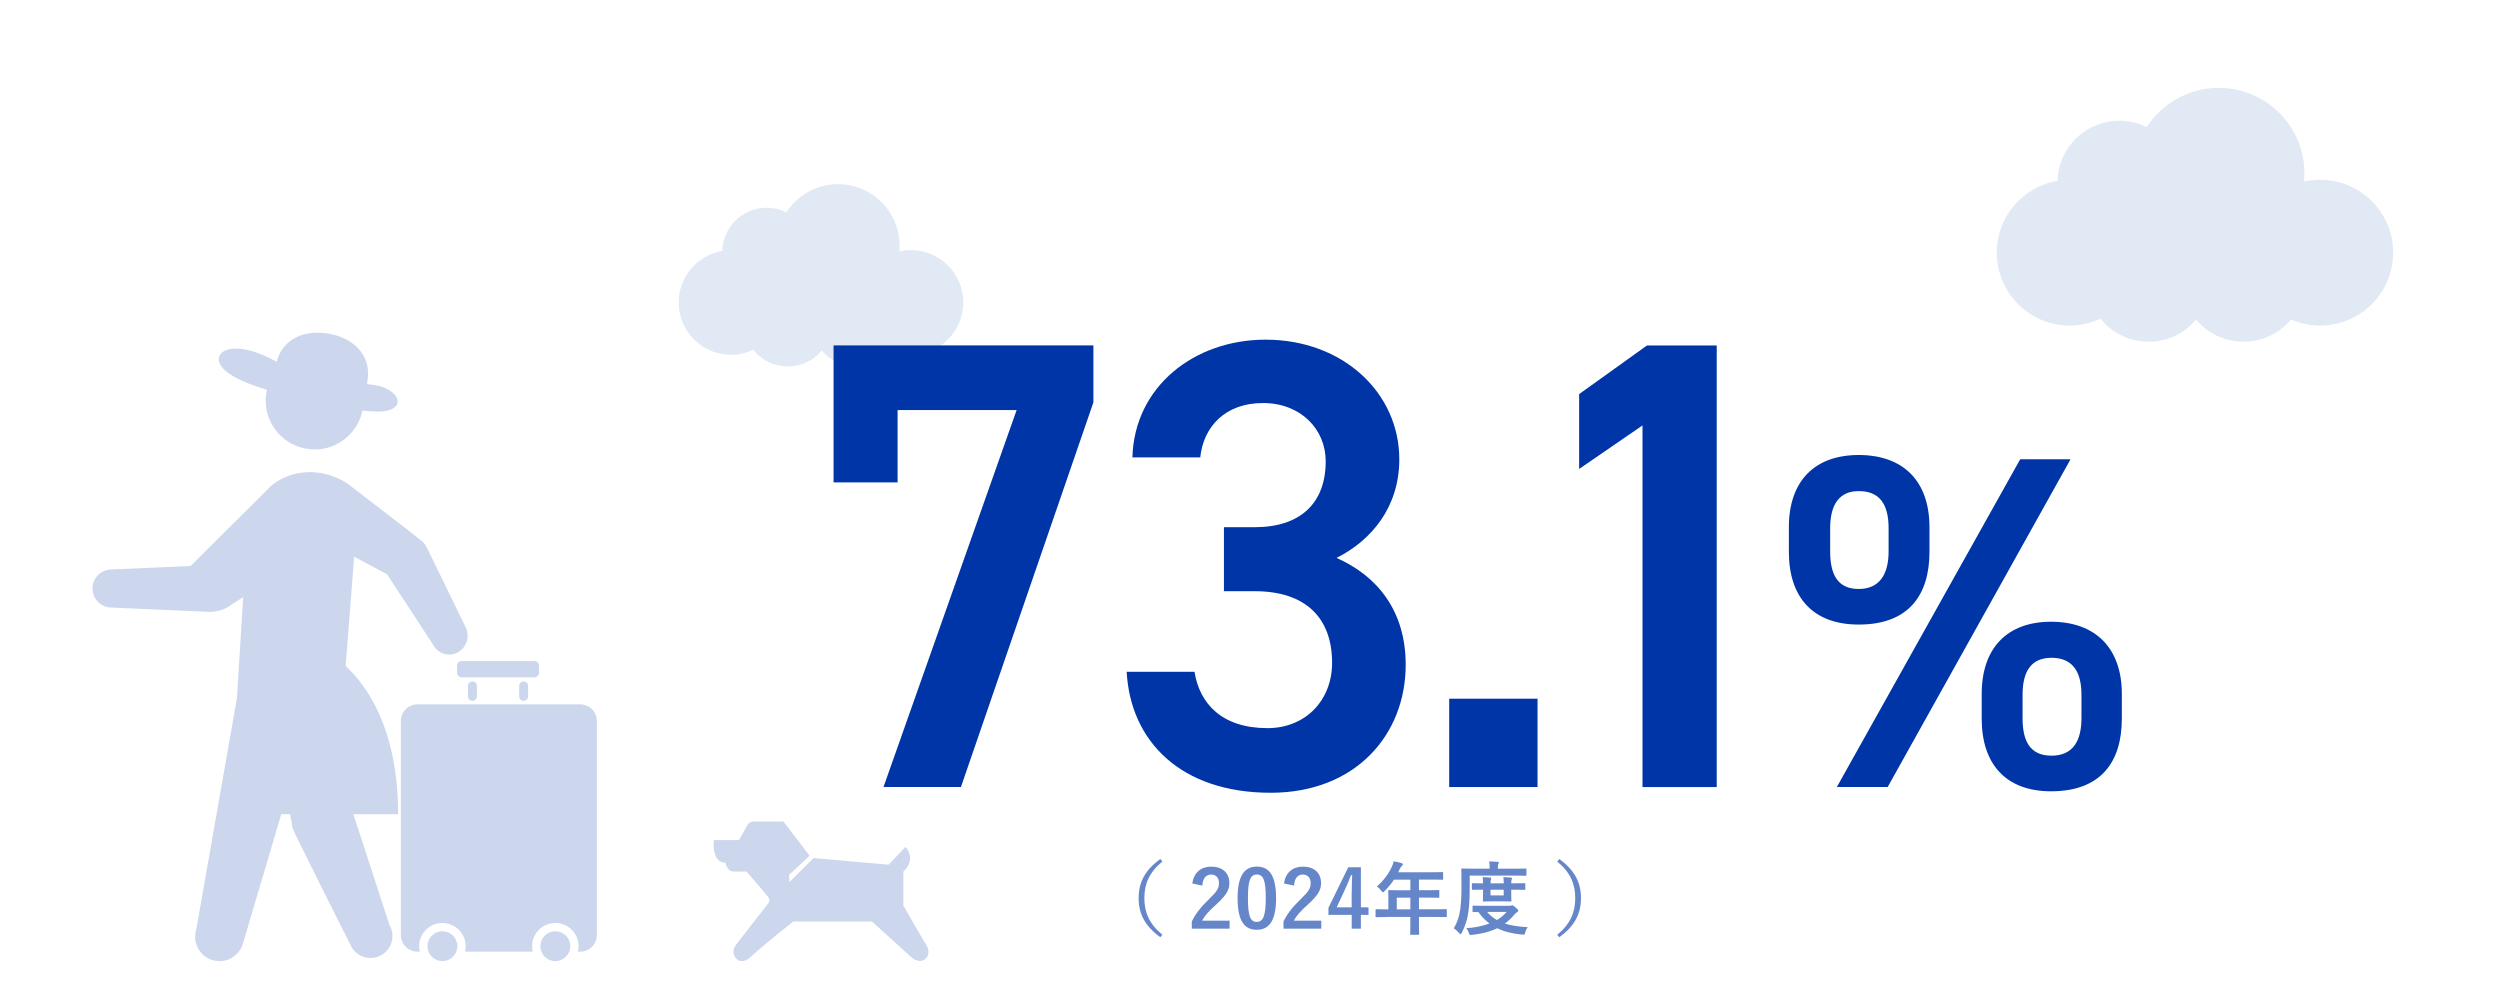 <?xml version="1.0" encoding="UTF-8"?> <svg xmlns="http://www.w3.org/2000/svg" id="_レイヤー_1" data-name="レイヤー 1" viewBox="0 0 750 300"><defs><style> .cls-1 { fill: #6686ca; } .cls-2 { fill: #0035a7; } .cls-3 { fill: #e1e9f4; } .cls-4 { fill: #ccd7ed; } </style></defs><path class="cls-2" d="M578.84,165.57c0,12.83-6.13,21.8-21.23,21.8-13.54,0-20.95-7.98-20.95-21.8v-7.41c0-13.82,7.7-21.66,20.95-21.66s21.23,7.69,21.23,21.66v7.41ZM566.58,165.43v-6.98c0-7.55-2.99-11.12-8.98-11.12-5.56,0-8.55,3.71-8.55,11.12v6.98c0,6.98,2.28,11.26,8.55,11.26s8.98-4.42,8.98-11.26ZM621.16,137.78l-54.86,98.33h-15.25l55.01-98.33h15.11ZM636.55,215.59c0,12.83-6.13,21.8-21.23,21.8-13.4,0-20.81-7.98-20.81-21.8v-7.41c0-13.82,7.7-21.66,20.81-21.66s21.23,7.7,21.23,21.66v7.41ZM624.44,215.44v-6.98c0-7.55-3.13-11.12-8.98-11.12s-8.69,3.71-8.69,11.12v6.98c0,6.98,2.28,11.26,8.69,11.26s8.98-4.42,8.98-11.26Z"></path><g><g><g><path class="cls-4" d="M128.25,283.86c0,2.47,2,4.48,4.48,4.48s4.48-2.01,4.48-4.48-2.01-4.48-4.48-4.48-4.48,2.01-4.48,4.48Z"></path><g><g><path class="cls-4" d="M138.47,198.31h21.87c.75,0,1.36.61,1.36,1.36v2.17c0,.75-.61,1.36-1.36,1.36h-21.87c-.75,0-1.36-.61-1.36-1.36v-2.17c0-.75.61-1.36,1.36-1.36Z"></path><g><path class="cls-4" d="M155.75,208.93c0,.74.6,1.34,1.34,1.34h0c.74,0,1.34-.6,1.34-1.34v-3.16c0-.74-.6-1.34-1.34-1.34h0c-.74,0-1.34.6-1.34,1.34v3.16Z"></path><path class="cls-4" d="M140.39,208.93c0,.74.6,1.34,1.34,1.34h0c.74,0,1.34-.6,1.34-1.34v-3.16c0-.74-.6-1.34-1.34-1.34h0c-.74,0-1.34.6-1.34,1.34v3.16Z"></path></g></g><path class="cls-4" d="M125.26,211.3h48.81c2.75,0,4.98,2.23,4.98,4.98v64.24c0,2.75-2.23,4.98-4.98,4.98h-.7c.13-.53.2-1.07.2-1.64,0-3.84-3.13-6.97-6.97-6.97s-6.98,3.13-6.98,6.97c0,.57.08,1.11.2,1.64h-20.33c.13-.53.2-1.07.2-1.64,0-3.84-3.13-6.97-6.98-6.97s-6.97,3.13-6.97,6.97c0,.57.07,1.11.2,1.64h-.7c-2.75,0-4.98-2.23-4.98-4.98v-64.24c0-2.75,2.23-4.98,4.98-4.98Z"></path></g><path class="cls-4" d="M162.12,283.86c0,2.47,2.01,4.48,4.48,4.48s4.48-2.01,4.48-4.48-2.01-4.48-4.48-4.48-4.48,2.01-4.48,4.48Z"></path></g><path class="cls-4" d="M139.55,187.87l-10.86-22.31c-1.89-3.6-1.08-2.23-5.18-5.66l-19.39-14.93c-10.21-6.31-20.17-2.57-24.2,2.21l-22.75,22.61-23.7,1.04c-3.16,0-5.72,2.56-5.72,5.72s2.56,5.72,5.72,5.72l29.5,1.3c2.06-.05,4-.61,5.24-1.36l4.74-3.08-1.87,30.29-12.17,69.27c-1.29,3.83.77,7.98,4.61,9.27,3.83,1.29,7.99-.77,9.28-4.61l11.58-39.09h2.67l.75,4.28c.57,1.62,17.68,35.62,17.68,35.62,1.85,3.13,5.89,4.17,9.02,2.32,3.13-1.85,4.17-5.9,2.32-9.03l-10.81-33.19h13.42c0-26.06-9.76-38.98-15.74-44.45l2.56-32.76,9.85,5.2,13.95,21.35c1.53,2.68,4.89,3.57,7.51,1.98,2.62-1.58,3.5-5.04,1.97-7.72Z"></path></g><path class="cls-4" d="M110.18,115.28s-.06,0-.09,0l.15-1.02c1.31-7.58-4.11-12.86-11.69-14.17-7.25-1.25-13.84,1.59-15.54,8.47-13.94-7.87-20.68-2.44-15.8,2.28,2.55,2.46,7.52,4.5,12.86,6.09-.23,1.03-.37,2.1-.37,3.2,0,8.12,6.58,14.7,14.7,14.7,7.07,0,12.94-5,14.35-11.65,1.26.16,2.62.26,4.12.28,10.5.17,7.14-7.8-2.7-8.18Z"></path></g><path class="cls-3" d="M696.08,53.92c-1.67,0-3.3.2-4.86.56.07-.79.12-1.58.12-2.39,0-14.21-11.52-25.73-25.73-25.73-9.06,0-17.01,4.7-21.6,11.77-2.48-1.22-5.25-1.92-8.2-1.92-10.08,0-18.27,8.03-18.57,18.04-10.33,1.75-18.21,10.72-18.21,21.54,0,12.08,9.79,21.87,21.87,21.87,3.31,0,6.43-.76,9.24-2.07,3.41,4.22,8.62,6.92,14.46,6.92s10.81-2.58,14.22-6.63c3.41,4.05,8.51,6.63,14.22,6.63s10.86-2.6,14.27-6.68c2.68,1.17,5.64,1.84,8.76,1.84,12.08,0,21.87-9.79,21.87-21.87s-9.79-21.87-21.87-21.87Z"></path><path class="cls-3" d="M273.28,75.03c-1.2,0-2.37.15-3.49.4.05-.56.09-1.14.09-1.71,0-10.2-8.27-18.47-18.47-18.47-6.51,0-12.21,3.37-15.51,8.45-1.78-.88-3.77-1.38-5.89-1.38-7.24,0-13.12,5.76-13.33,12.95-7.42,1.26-13.07,7.69-13.07,15.47,0,8.67,7.03,15.7,15.7,15.7,2.37,0,4.62-.54,6.64-1.49,2.45,3.03,6.19,4.97,10.38,4.97s7.76-1.85,10.21-4.76c2.45,2.91,6.11,4.76,10.21,4.76s7.79-1.87,10.24-4.8c1.93.84,4.05,1.32,6.29,1.32,8.67,0,15.7-7.03,15.7-15.7s-7.03-15.7-15.7-15.7Z"></path><path class="cls-4" d="M236.69,262.5l6.19-5.78-7.83-10.25h-9.04c-1.23,0-1.85,1.03-2.26,1.85-.41.82-2.05,3.7-2.05,3.7h-7.56s-.82,6.78,3.49,6.78c0,0,.41,2.67,2.47,2.67h3.86s4.95,5.67,5.66,6.59c1.14,1.5,1.69,1.83.81,2.99-1.44,1.9-8.19,10.54-9.72,12.5-2.06,2.64.96,6.84,4.38,3.63,3.77-3.54,12.86-10.72,12.86-10.72h23.61s9.97,8.94,11.68,10.54c3.42,3.21,6.67-.2,4.7-3.42-2.35-3.85-6.93-11.95-6.93-11.95v-10.17s4.08-3.38.63-7.39l-5.06,5.33-22.52-1.98-7.18,7.18"></path><g><path class="cls-2" d="M250.07,144.71v-41.09h77.95v17.09l-39.74,115.39h-23.23l39.94-113.09h-35.71v21.7h-19.2Z"></path><path class="cls-2" d="M367.18,158.16h9.22c13.82,0,21.31-7.3,21.31-19.78,0-9.6-7.49-17.47-18.82-17.47s-17.86,7.1-18.82,16.32h-20.35c.58-21.31,18.62-35.33,39.94-35.33,23.23,0,40.13,15.94,40.13,35.9,0,14.4-8.45,24.38-18.82,29.57,12.1,5.38,20.74,15.74,20.74,32.06,0,20.93-14.98,38.4-40.51,38.4-26.88,0-42.05-15.36-43.2-36.29h20.35c1.54,9.6,8.26,16.9,21.89,16.9,11.52,0,19.39-8.45,19.39-19.58,0-13.44-7.87-21.5-23.23-21.5h-9.22v-19.2Z"></path><path class="cls-2" d="M461.26,236.11h-26.5v-26.5h26.5v26.5Z"></path><path class="cls-2" d="M515.02,236.11h-22.27v-108.48l-19.01,13.06v-22.46l20.35-14.59h20.93v132.48Z"></path></g><g><path class="cls-1" d="M348.71,258.45c-3.98,3.29-5.4,6.77-5.4,10.99s1.42,7.71,5.4,10.99l-.62.74c-4.61-3.36-6.5-7.01-6.5-11.74s1.9-8.38,6.5-11.74l.62.74Z"></path><path class="cls-1" d="M357.7,265.05c.41-3.29,2.64-5.06,5.64-5.06,3.29,0,5.47,1.78,5.47,4.94,0,2.04-.89,3.58-3.7,6.19-2.52,2.26-3.72,3.6-4.46,5.09h8.23v2.4h-11.35v-2.14c1.08-2.26,2.62-4.27,5.23-6.79,2.4-2.3,2.93-3.26,2.93-4.78,0-1.61-.94-2.54-2.4-2.54s-2.45,1.13-2.59,3.31l-3-.62Z"></path><path class="cls-1" d="M382.83,269.39c0,6.79-2.06,9.55-5.81,9.55s-5.74-2.71-5.74-9.5,2.09-9.46,5.78-9.46,5.76,2.64,5.76,9.41ZM374.38,269.42c0,5.4.74,7.15,2.64,7.15s2.71-1.78,2.71-7.15-.74-7.06-2.66-7.06-2.69,1.63-2.69,7.06Z"></path><path class="cls-1" d="M385.21,265.05c.41-3.29,2.64-5.06,5.64-5.06,3.29,0,5.47,1.78,5.47,4.94,0,2.04-.89,3.58-3.7,6.19-2.52,2.26-3.72,3.6-4.46,5.09h8.23v2.4h-11.35v-2.14c1.08-2.26,2.62-4.27,5.23-6.79,2.4-2.3,2.93-3.26,2.93-4.78,0-1.61-.94-2.54-2.4-2.54s-2.45,1.13-2.59,3.31l-3-.62Z"></path><path class="cls-1" d="M408.27,272.2h2.28v2.26h-2.28v4.15h-2.76v-4.15h-6.98v-2.11l5.95-12.17h3.79v12.03ZM405.51,268.17c0-1.94.07-3.77.14-5.62h-.34c-.6,1.58-1.3,3.19-2.04,4.8l-2.26,4.85h4.49v-4.03Z"></path><path class="cls-1" d="M415.93,275.11c-2.11,0-2.86.05-3,.05-.24,0-.26-.02-.26-.26v-1.9c0-.22.02-.24.26-.24.14,0,.89.05,3,.05h.58v-3.36c0-1.37-.05-2.02-.05-2.16,0-.24.02-.26.29-.26.14,0,.96.05,3.29.05h3.07v-3.19h-4.92c-.79,1.2-1.73,2.35-2.81,3.43-.24.26-.38.38-.5.38s-.24-.14-.48-.46c-.46-.62-.89-1.01-1.34-1.3,1.99-1.73,3.46-3.72,4.44-5.81.29-.6.5-1.18.62-1.75.86.17,1.66.34,2.3.53.29.1.43.22.43.41s-.12.29-.29.46c-.19.17-.36.36-.6.86l-.48,1.03h9.91c2.33,0,3.14-.05,3.29-.05.24,0,.26.02.26.26v1.78c0,.24-.02.26-.26.26-.14,0-.96-.05-3.29-.05h-3.7v3.19h2.57c2.35,0,3.14-.05,3.29-.05.22,0,.24.02.24.26v1.8c0,.24-.02.26-.24.26-.14,0-.94-.05-3.29-.05h-2.57v3.5h5.09c2.11,0,2.86-.05,3-.05.24,0,.26.02.26.24v1.9c0,.24-.02.26-.26.26-.14,0-.89-.05-3-.05h-5.09v1.18c0,2.52.05,3.79.05,3.91,0,.24-.02.26-.26.26h-2.14c-.26,0-.29-.02-.29-.26,0-.14.05-1.39.05-3.91v-1.18h-7.18ZM423.1,272.8v-3.5h-4.06v3.5h4.06Z"></path><path class="cls-1" d="M440.91,266.15c0,3.46-.12,5.4-.41,7.54-.29,2.11-.98,4.25-1.94,6.1-.17.31-.26.46-.38.46s-.24-.14-.48-.38c-.53-.58-1.15-1.13-1.56-1.39.96-1.56,1.66-3.53,1.94-5.74.24-1.85.36-3.65.36-7.01s-.05-4.78-.05-4.92c0-.24.02-.26.26-.26.14,0,.94.05,3.22.05h5.02v-.24c0-.74-.02-1.37-.17-1.94.96.02,1.73.07,2.54.14.26.02.41.12.41.24,0,.17-.07.29-.17.46-.1.17-.14.5-.14,1.03v.31h5.11c2.28,0,3.07-.05,3.22-.05.24,0,.24.02.24.26v1.63c0,.26,0,.29-.24.29-.14,0-.94-.05-3.22-.05h-13.56v3.48ZM452.84,271.75c.29,0,.43-.05.55-.1.12-.05.19-.07.29-.07.19,0,.36.1.96.62.6.5.84.82.84.98,0,.22-.1.29-.34.46-.29.17-.53.41-.94.86-.84,1.01-1.75,1.85-2.74,2.57,1.9.6,4.15.94,6.87,1.08-.31.38-.58.91-.74,1.54-.14.55-.22.7-.58.7-.12,0-.24,0-.41-.02-2.86-.26-5.3-.86-7.44-1.9-2.28,1.1-4.8,1.7-7.54,1.99-.19.02-.29.02-.43.02-.31,0-.38-.12-.55-.65-.19-.55-.46-1.06-.77-1.37,2.5-.17,4.9-.62,6.98-1.42-1.25-.91-2.35-2.04-3.34-3.43-.96,0-1.39.02-1.49.02-.24,0-.26-.02-.26-.26v-1.42c0-.24.02-.26.26-.26.14,0,.91.05,3.22.05h7.58ZM453.99,265c2.35,0,3.19-.05,3.34-.05.24,0,.26.02.26.26v1.49c0,.24-.02.26-.26.26-.14,0-.98-.05-3.34-.05h-.62v.89c0,1.49.05,2.26.05,2.4,0,.24-.02.26-.26.26-.14,0-.72-.05-2.47-.05h-3.07c-1.75,0-2.33.05-2.47.05-.26,0-.29-.02-.29-.26,0-.17.05-.91.05-2.4v-.89h-.31c-1.7,0-2.64.05-2.78.05-.24,0-.26-.02-.26-.26v-1.49c0-.24.02-.26.26-.26.14,0,1.08.05,2.78.05h.31c0-.77-.02-1.39-.12-1.87.77.02,1.58.07,2.28.14.22.02.31.1.31.22,0,.14-.05.24-.12.41-.07.19-.1.53-.1,1.1h3.96c0-.74-.05-1.37-.12-1.87.74.02,1.58.07,2.26.14.22.02.34.1.34.22,0,.14-.07.24-.12.41-.07.17-.1.53-.1,1.1h.62ZM446.14,273.59c.84.98,1.8,1.78,2.93,2.42,1.13-.67,2.11-1.46,2.9-2.42h-5.83ZM451.11,266.92h-3.96v1.7h3.96v-1.7Z"></path><path class="cls-1" d="M467.79,257.7c4.61,3.36,6.5,7.01,6.5,11.74s-1.9,8.38-6.5,11.74l-.62-.74c3.98-3.29,5.4-6.77,5.4-10.99s-1.42-7.7-5.4-10.99l.62-.74Z"></path></g></svg> 